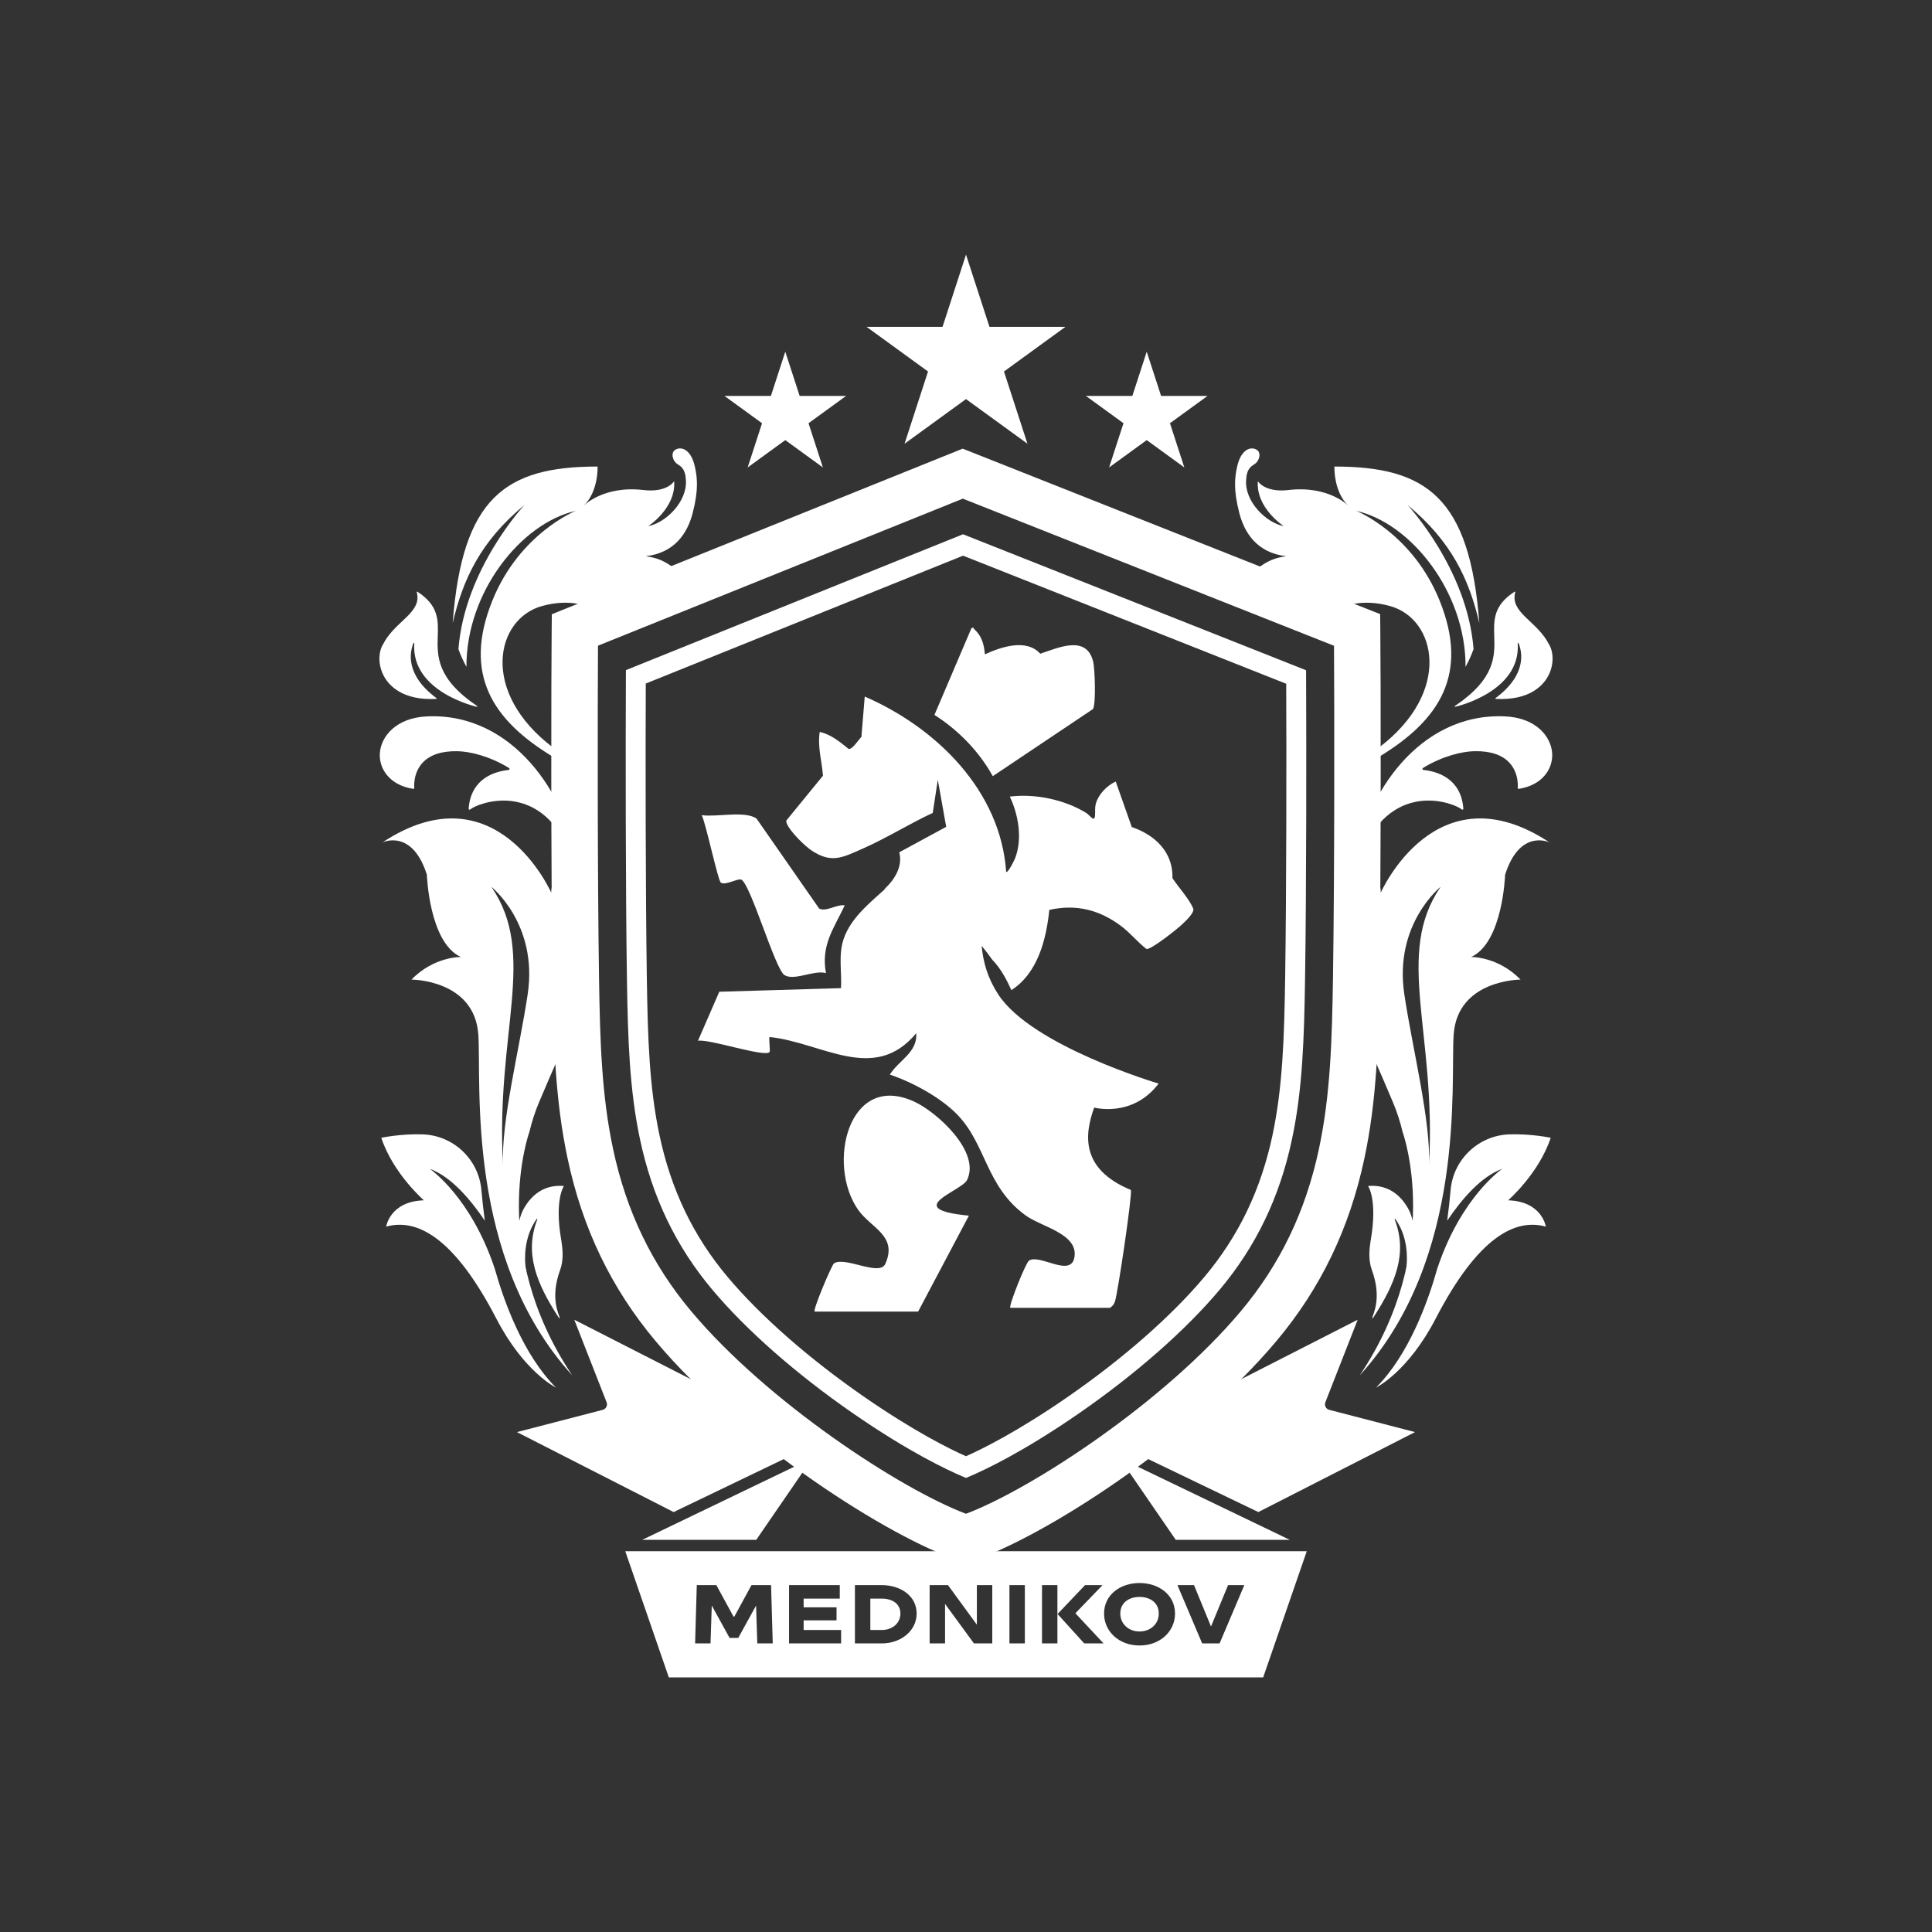 <?xml version="1.0" encoding="UTF-8"?>
<svg id="_Слой_1" data-name="Слой 1" xmlns="http://www.w3.org/2000/svg" viewBox="0 0 1920 1920">
  <rect x="0" y="0" width="1920" height="1920" fill="#333333" stroke="none"/>
  <defs>
    <style>
      .cls-1 {
        fill-rule: evenodd;
      }

      .cls-1, .cls-2 {
        fill: #fff;
      }
    </style>
  </defs>
  <g>
    <path class="cls-2" d="M960,1553.16l-7.21-2.37c-68.2-22.43-215.79-116.21-301.26-218-44.04-52.46-72.64-111.81-87.45-181.45-12.18-57.32-13.93-112.7-14.94-179.14-1.76-113.81-1.35-304.06-.9-346.39l.16-15.4,408.28-164.54,414.9,164.44.16,15.5c.45,42.3.85,232.51-.9,346.39-1.03,66.51-2.78,121.93-14.95,179.14-14.81,69.64-43.42,129-87.46,181.45-85.44,101.78-233.04,195.57-301.24,218l-7.21,2.37ZM594.28,641.68c-.38,61.34-.57,226.91,1.02,329.8.98,63.9,2.62,117.01,13.94,170.25,13.19,62.05,38.6,114.84,77.65,161.36,76.09,90.64,208.47,176.92,273.11,201.28,64.65-24.37,197.03-110.66,273.1-201.28,39.06-46.52,64.46-99.3,77.66-161.37,11.3-53.14,12.96-106.29,13.95-170.25,1.58-102.88,1.4-268.3,1.02-329.7l-368.89-146.21-362.55,146.11Z"/>
    <path class="cls-2" d="M960,1468.73l-3.85-1.63c-13.96-5.91-52.47-23.82-108.51-62.6-56.36-38.98-106.01-82.62-139.81-122.88-36.07-42.95-59.54-91.74-71.75-149.16-10.57-49.68-12.11-99.66-13.04-159.84-1.37-88.76-1.36-231.13-1.04-300.03l.03-6.64,334.99-135,340.94,135.13.03,6.69c.33,71.75.33,210.82-1.04,299.86-.93,60.21-2.48,110.21-13.05,159.84-12.2,57.4-35.67,106.19-71.75,149.16-33.8,40.25-83.44,83.89-139.8,122.88-56.01,38.75-94.54,56.68-108.51,62.6l-3.85,1.63ZM641.76,679.32c-.3,70.99-.26,207.14,1.06,292.99.91,59.09,2.41,108.1,12.61,156.03,11.52,54.17,33.61,100.14,67.54,140.55,32.7,38.94,80.97,81.32,135.91,119.33,49.97,34.57,85.25,51.95,101.11,58.97,15.87-7.03,51.17-24.42,101.11-58.97,54.95-38.01,103.21-80.39,135.9-119.33,33.94-40.43,56.03-86.4,67.55-140.56,10.19-47.89,11.7-96.92,12.62-156.04,1.32-86.2,1.37-219.43,1.06-292.78l-321.15-127.29-315.33,127.08Z"/>
    <g>
      <path class="cls-2" d="M961.06,1172.65c13.74-27.92-29.9-67.6-52.86-78.03-65.21-29.65-86.97,62.67-55.38,107.68,12.81,18.25,39.54,25.72,27,53.69-5.77,12.86-39.76-7.6-50.97-.52-2.19,1.38-21.21,46.27-19.27,47.98h102.84l50.46-95.34c-68-6.6-7.36-24.18-1.82-35.46Z"/>
      <path class="cls-2" d="M736.39,874.08c8.89,2.2,33.84,89.19,43.2,94.96,9.78,6.03,29.42-5.36,41.23-1.97-5.13-27.78,7.75-44.15,18.66-67.28-7.41-1.55-18.85,6.92-25.46,3.05l-62.15-89.3c-11.33-8.17-39.93-1.26-54.47-3.45,4.26,8.92,16.1,65.01,18.94,67.03,4.43,3.14,15.87-4.07,20.05-3.04Z"/>
      <path class="cls-2" d="M1185.81,902.87c-3.94-9.44-14.78-21.32-20.63-30.11.74-25.97-17.4-43.04-40.42-50.84l-15.95-45.22c-8.43,3.65-16.91,12.47-19.58,21.3-1.52,5.02-.56,8.74-1.08,13.2-.72,6.13-5.26-1.22-8.78-3.39-21.44-13.18-50.83-19.32-75.83-16.17,8.54,17.93,12.62,41.67,5.46,60.77-.81,2.17-6.99,15.01-9.08,14.17-5.46-81.06-69.71-143.61-140.55-174.34l-3.31,40.14c-2.9,2.63-9.21,13.09-12.84,11.77-8.88-7.11-17.21-14.17-28.57-16.79-2.35,14.9,2.1,28.81,3.21,43.55l-35.52,43.41c-1.57,1.87-.95,2.72-.17,4.6,3.05,7.38,17.37,21.63,24.26,26.23,19.96,13.34,30.96,7.02,51.15-1.89,23.68-10.45,45.94-24.49,69.39-35.42l5.01-32.92,8.34,46.78-46.62,25.3c3.5,14.04-4.23,26.66-14.73,36.56.16.02.31.06.47.08-19.51,17.37-39.93,34.24-43.37,59.44-1.72,12.59.47,26.21-.31,38.93l-120.93,3.57-21.2,48.72c11.36-1.95,66.03,16.6,71.07,11.27,1.08-1.15-.77-11.43,0-15.01,52.06,5.31,103.91,46.76,145.8-3.71,1.59,19.08-17.68,27.07-26.13,41.07,22.55,7.64,50.29,22.61,66.9,39.69,28.97,29.79,28.35,71.46,67.98,100.26,15.67,11.39,52.13,18.14,48.56,41.24-3.26,21.12-34.23-3.19-45.1,3.61-3.37,2.11-20.57,45.31-18.68,46.98h99.1c2.4-1.58,4.01-3.53,4.91-6.31,3.04-9.4,17.18-105.36,15.86-110.8-50.31-20.79-46.19-55.09-36.51-81.9,0,0,37.98,10.43,64.05-23.83,0,0-125.86-37.24-159.35-88.55-10.41-15.95-15.04-31.84-16.52-48.33,3.68,4.44,7.21,9.02,10.52,13.78,8.31,8.47,14.25,19.68,19.03,30.22,26.2-16.85,34.67-50.38,37.68-79.74,26.72-6.01,50.15,0,71.7,16.32,9.14,6.93,15.93,15.71,24.96,22.63,5.46-.01,30.36-19.85,35.49-24.73,3.31-3.14,12.5-11.65,10.85-15.6Z"/>
      <path class="cls-2" d="M986.63,771.34l99.54-66.68c3.15-5.09,1.88-40.12.25-46.94-6.49-27.13-34.56-14.04-52.61-8.07-13.78-15.31-39.02-6.73-55.04.62-.78-9.7-3.05-18.2-10.5-24.92-1.04-.94-.35-2.38-2.9-.99l-36.73,86.11c23.79,15.19,44.2,36.06,57.99,60.89Z"/>
    </g>
  </g>
  <g>
    <polygon class="cls-2" points="960 253.04 983.32 324.82 1058.8 324.82 997.74 369.19 1021.06 440.97 960 396.61 898.94 440.97 922.26 369.19 861.2 324.82 936.68 324.82 960 253.04"/>
    <g>
      <polygon class="cls-2" points="780.4 349.51 794.68 393.45 840.87 393.45 803.5 420.6 817.78 464.53 780.4 437.38 743.03 464.53 757.31 420.6 719.93 393.45 766.13 393.45 780.4 349.51"/>
      <polygon class="cls-2" points="1139.6 349.51 1153.87 393.45 1200.07 393.45 1162.69 420.6 1176.97 464.53 1139.6 437.38 1102.22 464.53 1116.5 420.6 1079.13 393.45 1125.32 393.45 1139.6 349.51"/>
    </g>
  </g>
  <g>
    <g>
      <g>
        <path class="cls-2" d="M1441.56,1182.88c2.62-30.71,27.83-54.64,58.64-55.57,21.89-.66,40.88,3.4,40.88,3.4-11.65,35.44-42.32,62.15-42.32,62.15,33.74,1.01,37.47,26.13,37.47,26.13-30.37-8.41-67.33,10.16-109.53,91.52-27.52,53.05-59.19,68.44-59.19,68.44,32.64-32.76,51.53-85.16,60.82-118.16,23.83-71.69,64.58-99.2,64.58-99.2-21.24,7.61-40.75,30.78-54.72,51.53,1.44-10.58,2.56-20.76,3.37-30.25Z"/>
        <path class="cls-2" d="M1470.13,619.09c-9.52-124.77-52.56-155.42-144-155.45,0,0-1.05,25.16,14.09,39.18,0,0-19.49-20.54-59.81-15.83-14.65,1.71-25.48-2.01-30.37-8.76-1.98,26.71,25.74,44.64,25.74,44.64-17.19-3.19-38.99-24.26-37.4-45.79.44-5.96,1.26-11.65,7.69-15.39,5.88-3.42,7.32-11.57,3.28-14.41-5.76-4.05-15.88-1.38-19.86,16.29-2.53,11.23-3.77,23.19,2.06,45.99h0c5.12,20.04,17.66,39.79,46.71,43.23-11.09,1.44-18.63,4.53-28.99,12.39,0,0,18.43,31.4,42.16,26.45-6.37,4.05-7.5,27.58,10.01,39.5,0,0,23.46-44.37,79.86-28.88,46.11,12.66,62.25,85.25-10.91,140.67.01,3.06.04,6.12.1,9.18,60.32-36.53,89.59-82.16,60.28-155.03-26.98-67.09-82.98-89.4-82.98-89.4,54.35,12.25,108.98,80.73,108.67,155.04,3.15-5.77,5.79-11.62,7.96-17.62-6.18-79.77-65.62-143.22-65.62-143.22,43.72,36.08,61.11,73.82,71.32,117.24Z"/>
        <path class="cls-2" d="M1495.76,869.31c14.29-45.16,42.58-32.86,44.15-32.12-113.12-74.73-167.79,50.1-167.79,50.1.45-8.51-5.33-16.12-3.48-23.56-13.98,13.22-17.75,27.93-22.82,46.64-.05.23-.17.42-.22.61.59,19.47-2.57,38.35-4.94,57.65,4.39,26.1,12.22,53.02,23.71,80.64,5.85,13.23,12.37,28.21,19.71,45.63,4.24,9.97,7.46,20.12,9.89,30.36h.04s41.7,115.68-42.67,241.51c106.22-116.81,90.12-290.4,93.27-338.3,3.61-55.06,66.5-54.96,66.5-54.96-22.52-23.12-49.13-22.45-49.13-22.45,31.61-14.4,33.77-81.75,33.77-81.75ZM1420.11,1158.39c1.95-44.69-16.32-115.15-24.57-170.69-10.29-69.5,36.14-106.39,36.14-106.39-46.16,67.34-3.95,144.78-11.57,277.08Z"/>
        <path class="cls-1" d="M1465.29,746.53c15.83-.31,27.58,3.59,34.88,11.61,9.66,10.58,8.14,24.57,8.12,24.69-.03.31.09.64.31.86.23.21.55.31.87.26,24.01-3.88,33.9-20.46,33.06-35.17-.96-16.75-15.99-35.43-46.72-36.85-87.03-4.07-139.18,81.16-147.06,139.98-.06.51.26,1,.77,1.13.48.13,1.03-.14,1.21-.6,12.73-31.78,31.45-50.45,55.62-55.5,2.06-.44,4.1-.76,6.12-.98,19.92-2.15,36.88,5.53,39.91,8.24.2.31.62.5,1.02.45.54-.08.91-.56.86-1.09-2.26-30.03-25.87-36.96-39.75-38.41-.43-.05-.78-.37-.89-.8-.1-.42.09-.87.47-1.1,19.44-11.99,39.24-16.51,51.2-16.74Z"/>
      </g>
      <path class="cls-1" d="M1484.96,632.03c.63,19.8,1.35,42.24-39.1,69.6-.17.11-.23.33-.15.52.08.19.28.29.48.25.66-.14,65.47-14.84,62.09-63.08-.01-.21.12-.4.32-.45.2-.05.41.06.49.25,3.61,8.65,8.62,31.3-22.86,54.67-.14.11-.21.3-.16.47.05.18.21.3.38.3,33.08,1.72,46.54-12.98,51.62-21.9,6.89-12.08,5.73-25.62,1.03-32.75-4.77-9.32-12.14-16.26-18.64-22.38-1.76-1.66-3.48-3.27-5.09-4.88-7.2-7.2-12.26-14.26-9.52-24.18.04-.15,0-.31-.11-.41-.19-.15-.38-.15-.53-.06-21.23,13.66-20.75,28.41-20.25,44.02Z"/>
      <path class="cls-1" d="M1364.62,1309.59c22.42-34.34,34.36-64.26,21.38-97.81-.07-.19.03-.41.18-.48.17-.09.38-.05.5.11,5.56,7.7,14.34,24.67,10.6,51.8-.03.19.08.36.26.42.11.04.23.02.32-.04.06-.04.1-.09.14-.15,9.74-19.04,10.2-47.34,1.02-63.09-11.59-19.9-27.85-22.78-39.45-21.69,0,0,9.56,13.45,2.72,53.3-1.71,9.96-2.46,20.61,1.08,30.25,10.14,27.63,1.22,43.56.36,47.35-.04.18.06.36.23.44s.36.02.47-.14l.18-.28Z"/>
    </g>
    <g>
      <g>
        <path class="cls-2" d="M478.44,1182.88c-2.62-30.71-27.83-54.64-58.64-55.57-21.89-.66-40.88,3.4-40.88,3.4,11.65,35.44,42.32,62.15,42.32,62.15-33.74,1.01-37.47,26.13-37.47,26.13,30.37-8.41,67.33,10.16,109.53,91.52,27.52,53.05,59.19,68.44,59.19,68.44-32.64-32.76-51.53-85.16-60.82-118.16-23.83-71.69-64.58-99.2-64.58-99.2,21.24,7.61,40.75,30.78,54.72,51.53-1.44-10.58-2.56-20.76-3.37-30.25Z"/>
        <path class="cls-2" d="M449.87,619.09c9.52-124.77,52.56-155.42,144-155.45,0,0,1.05,25.16-14.09,39.18,0,0,19.49-20.54,59.81-15.83,14.65,1.71,25.48-2.01,30.37-8.76,1.98,26.71-25.74,44.64-25.74,44.64,17.19-3.19,38.99-24.26,37.4-45.79-.44-5.96-1.26-11.65-7.69-15.39-5.88-3.42-7.32-11.57-3.28-14.41,5.76-4.05,15.88-1.38,19.86,16.29,2.53,11.23,3.77,23.19-2.06,45.99h0c-5.12,20.04-17.66,39.79-46.71,43.23,11.09,1.44,18.63,4.53,28.99,12.39,0,0-18.43,31.4-42.16,26.45,6.37,4.05,7.5,27.58-10.01,39.5,0,0-23.46-44.37-79.86-28.88-46.11,12.66-62.25,85.25,10.91,140.67-.01,3.06-.04,6.12-.1,9.18-60.32-36.53-89.59-82.16-60.28-155.03,26.98-67.09,82.98-89.4,82.98-89.4-54.35,12.25-108.98,80.73-108.67,155.04-3.15-5.77-5.79-11.62-7.96-17.62,6.18-79.77,65.62-143.22,65.62-143.22-43.72,36.08-61.11,73.82-71.32,117.24Z"/>
        <path class="cls-2" d="M458.01,951.06s-26.6-.67-49.13,22.45c0,0,62.88-.1,66.5,54.96,3.15,47.91-12.95,221.5,93.27,338.3-84.37-125.83-42.67-241.51-42.67-241.51h.04c2.44-10.24,5.65-20.39,9.89-30.36,7.34-17.43,13.86-32.4,19.71-45.63,11.49-27.62,19.32-54.54,23.71-80.64-2.36-19.3-5.53-38.18-4.94-57.65-.05-.19-.17-.38-.22-.61-5.07-18.72-8.83-33.42-22.82-46.64,1.84,7.44-3.93,15.04-3.48,23.56,0,0-54.67-124.83-167.79-50.1,1.57-.73,29.86-13.03,44.15,32.12,0,0,2.17,67.35,33.77,81.75ZM488.32,881.31s46.42,36.9,36.14,106.39c-8.25,55.53-26.52,126-24.57,170.69-7.62-132.3,34.59-209.74-11.57-277.08Z"/>
        <path class="cls-1" d="M505.91,763.27c.38.23.57.68.47,1.1-.11.43-.47.75-.89.8-13.88,1.45-37.49,8.37-39.75,38.41-.05.53.32,1.01.86,1.09.41.04.82-.15,1.02-.45,3.04-2.72,20-10.39,39.91-8.24,2.01.22,4.06.54,6.12.98,24.17,5.05,42.89,23.73,55.62,55.5.18.46.74.73,1.21.6.51-.13.83-.62.77-1.13-7.88-58.82-60.03-144.05-147.06-139.98-30.73,1.42-45.76,20.1-46.72,36.85-.84,14.7,9.05,31.29,33.06,35.17.32.04.64-.06.87-.26.23-.22.35-.55.31-.86-.02-.11-1.54-14.1,8.12-24.69,7.31-8.02,19.05-11.92,34.88-11.61,11.96.23,31.76,4.75,51.2,16.74Z"/>
      </g>
      <path class="cls-1" d="M414.79,588.01c-.15-.09-.34-.09-.53.06-.11.11-.15.27-.11.41,2.74,9.93-2.32,16.98-9.52,24.18-1.61,1.61-3.33,3.22-5.09,4.88-6.5,6.12-13.87,13.06-18.64,22.38-4.7,7.13-5.86,20.66,1.03,32.75,5.08,8.92,18.54,23.61,51.62,21.9.17,0,.33-.11.38-.3.05-.17-.01-.36-.16-.47-31.48-23.37-26.47-46.02-22.86-54.67.09-.19.29-.3.49-.25.2.05.34.24.32.45-3.39,48.24,61.43,62.93,62.09,63.08.2.04.4-.06.48-.25.08-.19.02-.4-.15-.52-40.45-27.36-39.74-49.8-39.1-69.6.5-15.62.98-30.36-20.25-44.02Z"/>
      <path class="cls-1" d="M555.55,1309.87c.11.16.3.22.47.14s.27-.26.23-.44c-.86-3.79-9.78-19.72.36-47.35,3.54-9.65,2.79-20.29,1.08-30.25-6.84-39.85,2.72-53.3,2.72-53.3-11.6-1.09-27.86,1.79-39.45,21.69-9.18,15.75-8.72,44.05,1.02,63.09.04.06.08.12.14.15.09.06.21.08.32.04.18-.06.29-.23.26-.42-3.73-27.13,5.04-44.1,10.6-51.8.12-.16.33-.21.5-.11.15.07.25.29.18.48-12.98,33.55-1.04,63.47,21.38,97.81l.18.28Z"/>
    </g>
  </g>
  <g>
    <path class="cls-2" d="M1406.25,1423.2l-85.25-22.11c-1.57-.41-2.89-1.46-3.63-2.91-.74-1.44-.82-3.13-.23-4.64l32.11-82-240.71,122.84,141.97,68.29,155.73-79.47Z"/>
    <path class="cls-2" d="M602.84,1393.54c.59,1.51.51,3.2-.23,4.64-.74,1.44-2.06,2.5-3.63,2.91l-85.25,22.11,155.73,79.47,141.97-68.29-240.71-122.84,32.11,82Z"/>
    <polygon class="cls-2" points="1112.52 1448.86 1168.44 1530.26 1281.74 1530.26 1112.52 1448.86"/>
    <polygon class="cls-2" points="807.48 1448.86 638.26 1530.26 751.56 1530.26 807.48 1448.86"/>
    <g>
      <path class="cls-2" d="M876.19,1588.67h-11.26v31.21h11.26c10.35,0,18.62-6.46,18.62-16.39s-8.36-14.82-18.62-14.82Z"/>
      <path class="cls-2" d="M1132.46,1587.01c-10.51,0-19.12,5.79-19.12,16.47s8.61,17.88,19.12,17.88,19.12-7.12,19.12-17.88-8.61-16.47-19.12-16.47Z"/>
      <path class="cls-2" d="M621.38,1541.58l43.29,125.39h590.66l43.32-125.39h-677.28ZM752.61,1633.2l-1.24-37.58-17.71,32.12h-8.61l-17.71-32.2-1.24,37.66h-15.31l1.66-57.94h19.45l17.05,31.29h.83l17.05-31.29h19.45l1.66,57.94h-15.31ZM835.88,1633.2h-51.73v-57.94h50.41v13.41h-35.92v8.69h32.7v12.91h-32.7v9.6h37.25v13.33ZM876.19,1633.2h-26.57v-57.94h26.57c18.46,0,34.76,10.43,34.76,28.31,0,16.47-14.9,29.63-34.76,29.63ZM986.11,1633.2h-18.21l-28.72-39.23v39.23h-15.31v-57.94h18.21l28.72,39.32v-39.32h15.31v57.94ZM1018.48,1633.2h-15.31v-57.94h15.31v57.94ZM1050.84,1633.2h-15.31v-57.94h15.31v57.94ZM1077.49,1633.2l-26.49-29.22,27.32-28.72h17.38l-26.98,27.98,27.98,29.96h-19.2ZM1132.46,1635.27c-20.61,0-35.26-14.15-35.26-31.7,0-18.87,16.31-30.38,35.26-30.38s35.26,11.5,35.26,30.38c0,17.55-14.65,31.7-35.26,31.7ZM1212,1633.2h-17.3l-24.58-57.94h16.47l16.89,41.14,16.97-41.14h16.14l-24.58,57.94Z"/>
    </g>
  </g>
</svg>